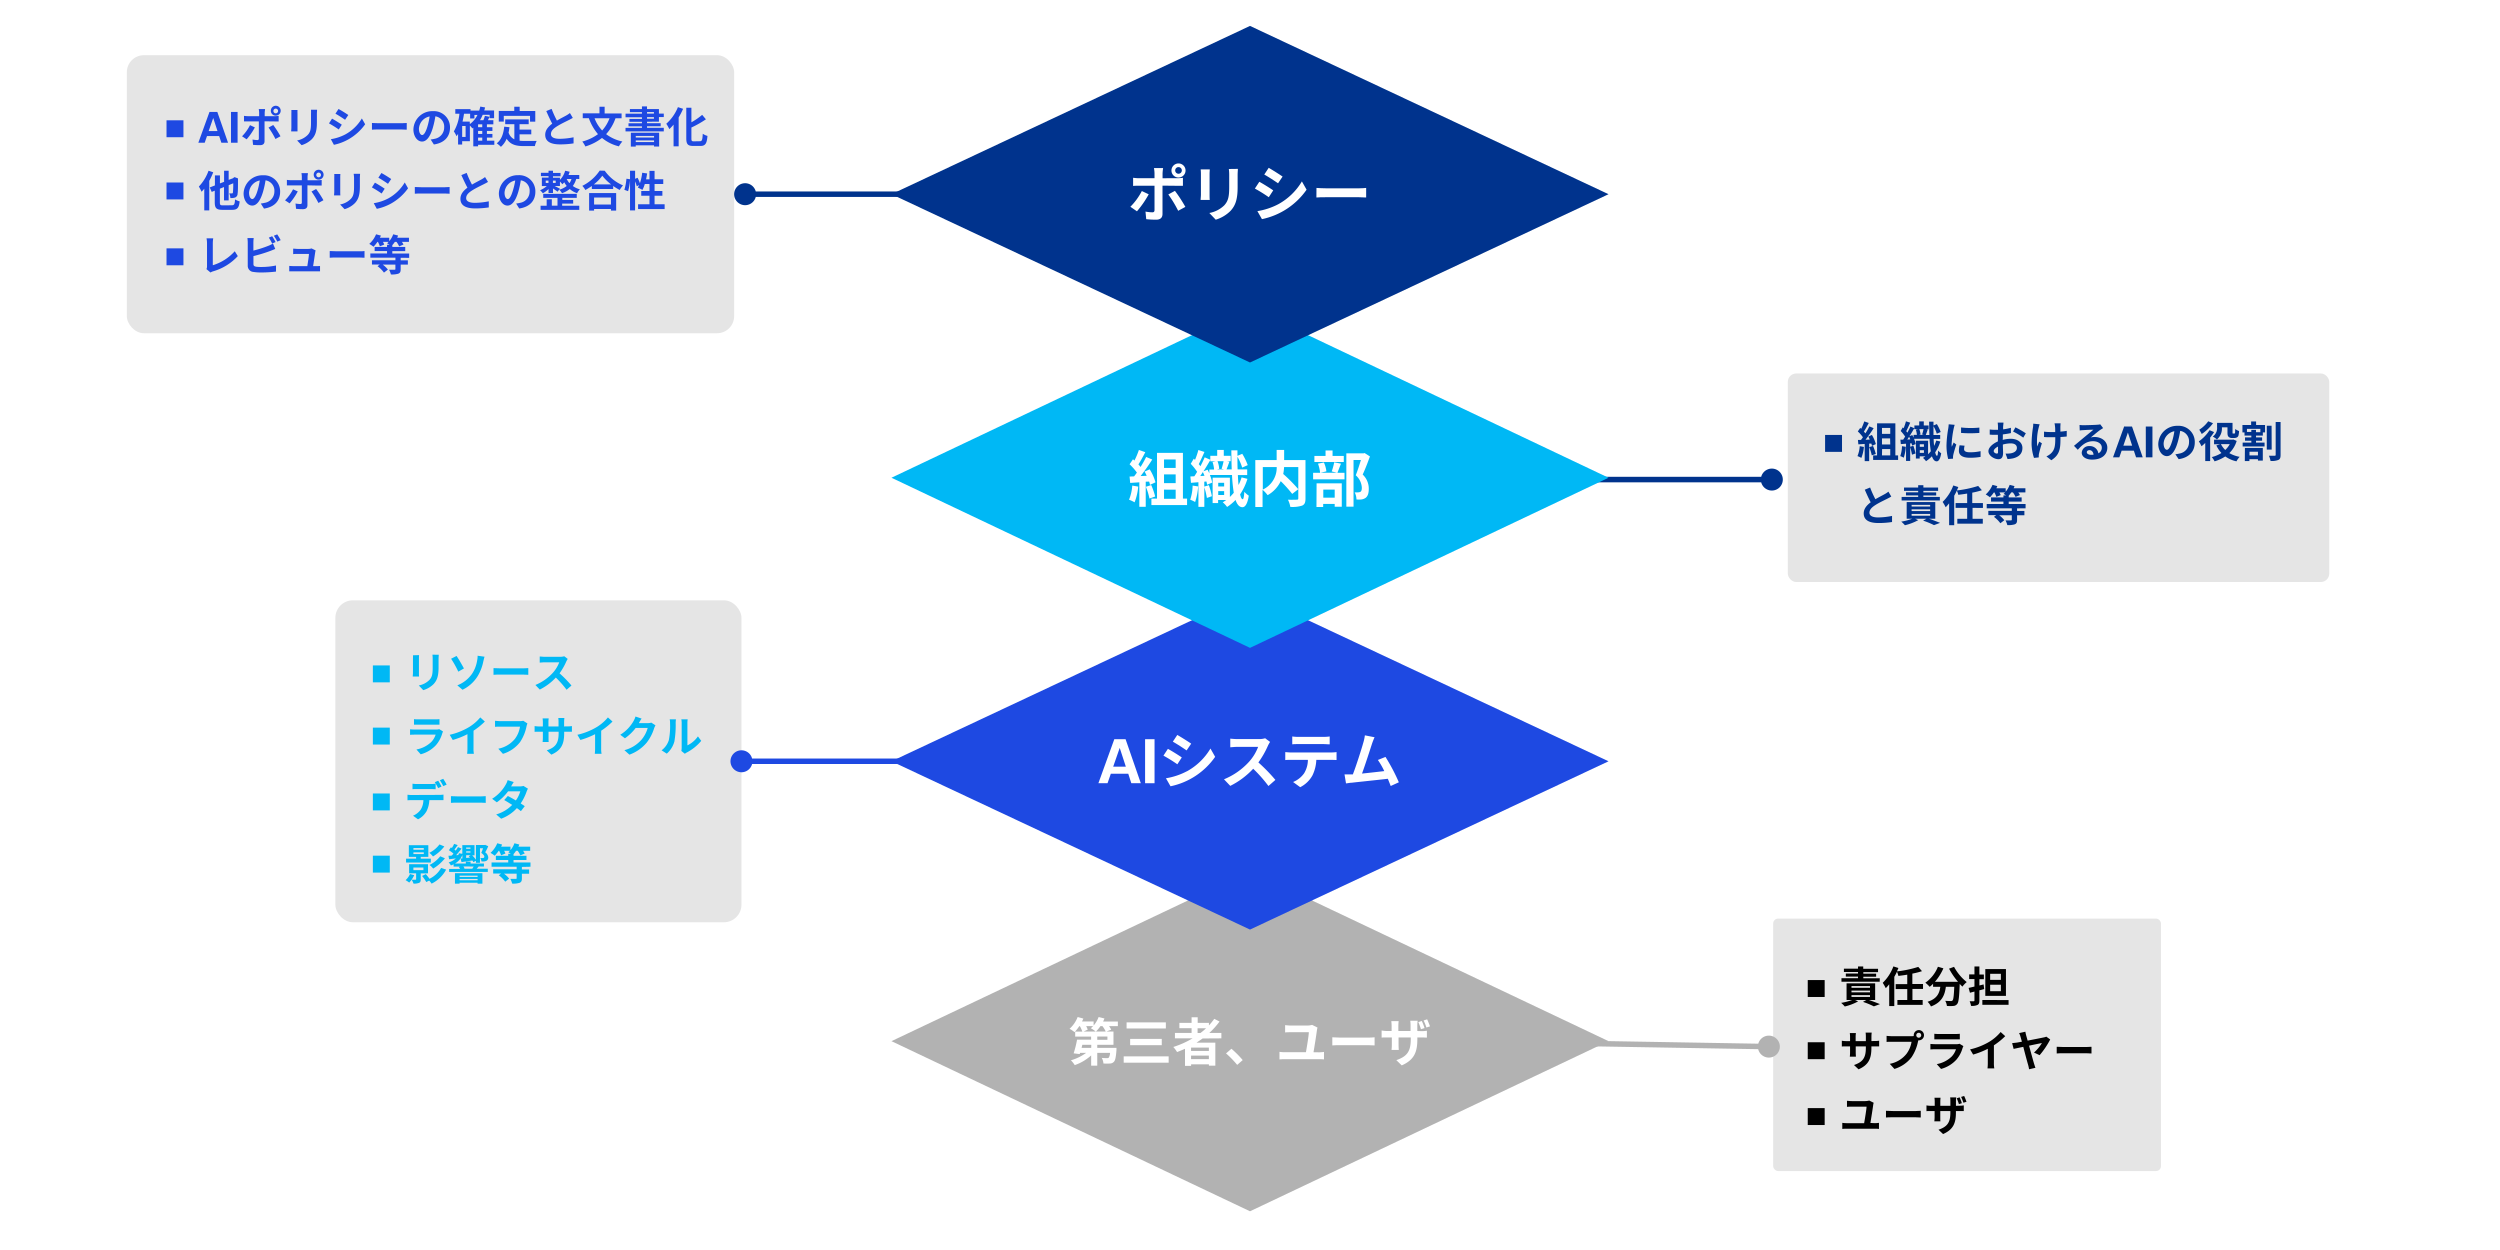<svg xmlns="http://www.w3.org/2000/svg" viewBox="0 0 820 410"><defs><style>.cls-1{fill:#fff;}.cls-2{fill:#e5e5e5;}.cls-3,.cls-9{fill:#00b8f5;}.cls-4,.cls-8{fill:#1e49e2;}.cls-10,.cls-5{fill:#00338d;}.cls-6,.cls-7{fill:#b2b2b2;}.cls-10,.cls-7,.cls-8,.cls-9{fill-rule:evenodd;}</style></defs><g id="レイヤー_2" data-name="レイヤー 2"><g id="レイヤー_2-2" data-name="レイヤー 2"><rect class="cls-1" width="820" height="410"/></g><g id="レイヤー_1-2" data-name="レイヤー 1"><rect class="cls-2" x="110" y="196.9" width="133.2" height="105.6" rx="5.76"/><rect class="cls-3" x="122.3" y="218.26" width="5.55" height="5.55"/><path class="cls-3" d="M137.46,214.88a10.39,10.39,0,0,0-.05,1.07v4.73c0,.35,0,.89.05,1.22h-2.08c0-.27.07-.82.07-1.24V216a10,10,0,0,0,0-1.07Zm6.45-.12c0,.39-.06.84-.06,1.4v2.77c0,3-.58,4.3-1.62,5.44a8,8,0,0,1-3.4,2l-1.47-1.54a6.56,6.56,0,0,0,3.43-1.76c1-1,1.13-2.1,1.13-4.28v-2.66a10.92,10.92,0,0,0-.08-1.4Z"/><path class="cls-3" d="M149.75,215.15c.7,1,1.9,3.12,2.42,4.1l-1.85,1.05a32,32,0,0,0-2.36-4.23Zm5.08,5.85a10.8,10.8,0,0,0,1.65-4.23,7.39,7.39,0,0,0,.18-1.69l2.27.32c-.17.53-.32,1.22-.42,1.62a14.69,14.69,0,0,1-1.94,4.92,12,12,0,0,1-4.86,4.3L150,224.79A10.53,10.53,0,0,0,154.83,221Z"/><path class="cls-3" d="M161.87,219.14c.51,0,1.53.08,2.26.08h7.51c.65,0,1.28-.05,1.64-.08v2.2c-.33,0-1.05-.07-1.64-.07h-7.51c-.8,0-1.74,0-2.26.07Z"/><path class="cls-3" d="M186.22,216.13a6,6,0,0,0-.49.87,20.78,20.78,0,0,1-2.2,3.85,38.82,38.82,0,0,1,3.91,4l-1.6,1.39a32.1,32.1,0,0,0-3.53-4,18.33,18.33,0,0,1-5.26,3.94l-1.44-1.51a16,16,0,0,0,5.74-4,11,11,0,0,0,2.08-3.43h-4.74c-.59,0-1.36.08-1.66.1v-2c.38,0,1.24.1,1.66.1h4.92a4.94,4.94,0,0,0,1.46-.19Z"/><path class="cls-3" d="M145.32,239.94a5.64,5.64,0,0,0-.26.59,10,10,0,0,1-2.07,3.88,10.47,10.47,0,0,1-5,3l-1.4-1.58a9.47,9.47,0,0,0,4.86-2.45,6.14,6.14,0,0,0,1.44-2.42h-6.76c-.34,0-1,0-1.63.07v-1.82c.59.05,1.19.08,1.63.08h6.93a2.85,2.85,0,0,0,1-.14Zm-9.53-4.06a11.08,11.08,0,0,0,1.46.07h5.39a12.33,12.33,0,0,0,1.51-.07v1.81c-.38,0-1,0-1.54,0h-5.36c-.45,0-1.05,0-1.46,0Z"/><path class="cls-3" d="M155.31,245.4a9.57,9.57,0,0,0,.12,1.84h-2.21a14.89,14.89,0,0,0,.1-1.84v-4.59a26.42,26.42,0,0,1-4.82,1.9l-1-1.7a21.53,21.53,0,0,0,6.37-2.54,14.89,14.89,0,0,0,3.66-3.16l1.5,1.36a23.86,23.86,0,0,1-3.71,3Z"/><path class="cls-3" d="M173,237.3a5.33,5.33,0,0,0-.31,1,14.35,14.35,0,0,1-2.1,5.09,11.17,11.17,0,0,1-5.63,3.87l-1.52-1.68a9.32,9.32,0,0,0,5.49-3.28,8.86,8.86,0,0,0,1.63-3.95h-6.52c-.63,0-1.3,0-1.67.06v-2c.42.05,1.22.12,1.68.12h6.47a4.68,4.68,0,0,0,1.11-.12Z"/><path class="cls-3" d="M186.05,238.25a8.29,8.29,0,0,0,1.54-.1V240c-.31,0-.8,0-1.54,0h-1v.46c0,3.47-.84,5.59-4.21,7.07l-1.5-1.41c2.7-.94,3.89-2.16,3.89-5.59V240h-3.31v1.9c0,.62,0,1.19.05,1.47h-2a11.44,11.44,0,0,0,.09-1.47V240h-1.19c-.7,0-1.21,0-1.52.06v-1.91a9.59,9.59,0,0,0,1.52.13h1.19v-1.39a10.73,10.73,0,0,0-.09-1.26h2a9.2,9.2,0,0,0-.08,1.28v1.37h3.31v-1.47a9.66,9.66,0,0,0-.08-1.3h2a11.21,11.21,0,0,0-.09,1.3v1.47Z"/><path class="cls-3" d="M197.18,245.4a9.46,9.46,0,0,0,.13,1.84h-2.22a14.89,14.89,0,0,0,.1-1.84v-4.59a26.61,26.61,0,0,1-4.81,1.9l-1-1.7a21.64,21.64,0,0,0,6.37-2.54,14.83,14.83,0,0,0,3.65-3.16l1.5,1.36a23,23,0,0,1-3.71,3Z"/><path class="cls-3" d="M215,237.91a5.91,5.91,0,0,0-.46,1,14.61,14.61,0,0,1-2.43,4.68,13.24,13.24,0,0,1-5.66,3.94l-1.65-1.48a11.11,11.11,0,0,0,5.64-3.46,10,10,0,0,0,2-3.82h-3.94a15.79,15.79,0,0,1-3.52,3.39L203.44,241a12.38,12.38,0,0,0,4.37-4.51,7.07,7.07,0,0,0,.63-1.47l2,.67a14.53,14.53,0,0,0-.85,1.43l0,.07h2.82a4.49,4.49,0,0,0,1.22-.17Z"/><path class="cls-3" d="M217,246.1a6.66,6.66,0,0,0,2.38-3.34,24.32,24.32,0,0,0,.4-5.55,5.28,5.28,0,0,0-.12-1.27h2.05a10.06,10.06,0,0,0-.09,1.26,31.57,31.57,0,0,1-.42,6,8.12,8.12,0,0,1-2.5,4Zm6.48.21a5.8,5.8,0,0,0,.11-1v-8.17a6.59,6.59,0,0,0-.11-1.2h2.08a8.14,8.14,0,0,0-.09,1.22v7.32a8.87,8.87,0,0,0,3.45-2.95L230,243a15.51,15.51,0,0,1-4.74,3.82,3.14,3.14,0,0,0-.62.42Z"/><path class="cls-3" d="M144.19,260.72a9.83,9.83,0,0,0,1.27-.09v1.82c-.35,0-.88,0-1.27,0h-3.37a9.06,9.06,0,0,1-.9,3.6,6.72,6.72,0,0,1-2.81,2.69l-1.64-1.19a5.78,5.78,0,0,0,2.53-2,6,6,0,0,0,.87-3.1H135c-.41,0-1,0-1.34.06v-1.84a9.94,9.94,0,0,0,1.34.09Zm-7.39-1.91c-.48,0-1.08,0-1.5.05v-1.81a10.48,10.48,0,0,0,1.5.11h4.58a11.07,11.07,0,0,0,1.51-.11v1.81c-.48,0-1-.05-1.51-.05Zm6.91-.32a17.83,17.83,0,0,0-1.1-1.94l1.12-.47a20.91,20.91,0,0,1,1.1,1.92Zm1.68-.64a15.39,15.39,0,0,0-1.12-1.93l1.11-.47a20.88,20.88,0,0,1,1.12,1.91Z"/><path class="cls-3" d="M147.91,261.14c.51,0,1.53.08,2.26.08h7.52c.64,0,1.27-.05,1.63-.08v2.2c-.33,0-1-.07-1.63-.07h-7.52c-.8,0-1.74,0-2.26.07Z"/><path class="cls-3" d="M173.17,258.69a6.1,6.1,0,0,0-.46,1,16.58,16.58,0,0,1-1.93,3.84c.51.32,1,.64,1.34.89l-1.27,1.64c-.34-.29-.79-.63-1.31-1a13.16,13.16,0,0,1-5.16,3.48l-1.63-1.41A11.85,11.85,0,0,0,168,264c-1-.61-1.91-1.19-2.62-1.59l1.19-1.33c.74.38,1.69.91,2.63,1.47a10.18,10.18,0,0,0,1.46-3h-4a16.49,16.49,0,0,1-3.7,3.61L161.41,262a12.92,12.92,0,0,0,4.47-4.65,6.44,6.44,0,0,0,.63-1.47l2,.63c-.34.49-.7,1.13-.87,1.43h2.85a4.78,4.78,0,0,0,1.22-.15Z"/><path class="cls-3" d="M135.86,287.05a8.49,8.49,0,0,1-1.64,2.44,8.25,8.25,0,0,0-1.19-.8,5.74,5.74,0,0,0,1.44-2Zm5.45-4.13h-8.12v-1.27h3.29v-.6H134.1v-3.82h6.39v3.82H138v.6h3.32ZM138,286.48v1.95c0,.64-.13,1-.59,1.16a4.25,4.25,0,0,1-1.79.23,5.47,5.47,0,0,0-.6-1.27c.53,0,1.09,0,1.24,0s.23-.05.23-.19v-1.9h-2.3v-3h6.2v3Zm-2.41-7.77H139v-.55h-3.39Zm0,1.43H139v-.58h-3.39Zm0,5.26h3.29v-.84h-3.29Zm10.74-.17a10.84,10.84,0,0,1-4.77,4.61,5.09,5.09,0,0,0-.8-1l-.94.47a14,14,0,0,0-1.38-2l1.23-.6c.39.45.85,1,1.19,1.53a8.6,8.6,0,0,0,3.83-3.56Zm-.59-7.6a13.34,13.34,0,0,1-3.72,3.29,7,7,0,0,0-1.19-1.19,9.58,9.58,0,0,0,3.32-2.76Zm.2,3.89a14.42,14.42,0,0,1-3.86,3.38,6.7,6.7,0,0,0-1.19-1.19,10.53,10.53,0,0,0,3.51-2.85Z"/><path class="cls-3" d="M157,284.2c-.24.28-.45.53-.65.75H160V286H147.31V285h3.57a4.15,4.15,0,0,0-.38-.64l.42-.11h-2.14v-.77a6.35,6.35,0,0,1-.88.39,5.21,5.21,0,0,0-.74-1,6,6,0,0,0,2.35-1.31l-2.2.28-.22-1.15c.32,0,.7,0,1.1-.07.19-.21.37-.42.55-.64a12.64,12.64,0,0,0-1.5-1.11l.65-.93a2.79,2.79,0,0,1,.33.19,7.53,7.53,0,0,0,.73-1.34l1.18.4c-.37.51-.73,1-1.07,1.49.16.11.3.22.42.32a12.29,12.29,0,0,0,.75-1.15l1.14.48c-.54.73-1.17,1.51-1.77,2.18l.71-.05a2.63,2.63,0,0,0,.22-.59l1.11.17v-2.84h4v3.34h-.79a7.23,7.23,0,0,1,1.25,1.48v-4.85h2.84l.2-.06,1,.45c-.28.7-.63,1.38-1,2a2.27,2.27,0,0,1,1,1.61,1.2,1.2,0,0,1-.53,1.14,2.22,2.22,0,0,1-.7.23,5.43,5.43,0,0,1-1,0,2.4,2.4,0,0,0-.37-1.1c.31,0,.59,0,.79,0a1.27,1.27,0,0,0,.32-.07.44.44,0,0,0,.21-.41c0-.28-.28-.67-1-1.22.22-.52.42-1,.57-1.51h-1V283h-1.32v-.67l-.85.46a4.53,4.53,0,0,0-.31-.54c-1.28.18-2.55.36-3.57.52l-.31-1.15.59-.06v-1.13a5.49,5.49,0,0,1-2.42,2.8h3.55v-.62h1.56v.62h4.38v1Zm-7.77,2.21h9v3.43h-1.59v-.31h-5.9v.32h-1.52Zm1.52.81v.41h5.9v-.41Zm5.9,1.5v-.42h-5.9v.42ZM152,284.2a2.41,2.41,0,0,1,.37.68l-.28.07H155l-.1,0a5.28,5.28,0,0,0,.45-.73Zm.9-6.21v.41h1.41V278Zm0,1.67h1.41v-.43h-1.41Zm1.26,1.62c-.14-.15-.28-.3-.42-.43l.65-.35h-1.49v.91Z"/><path class="cls-3" d="M171.18,284.35v.84h2.37v1.4h-2.37v1.51c0,.83-.17,1.22-.77,1.47a6.86,6.86,0,0,1-2.42.25,7.31,7.31,0,0,0-.6-1.55c.71,0,1.55,0,1.78,0s.29-.06.29-.22v-1.49H165.3a8.62,8.62,0,0,1,1.7,1.63l-1.29,1a9.18,9.18,0,0,0-2.12-2.1l.75-.56h-2.58v-1.4h7.7v-.84h-8.23v-1.41h5.47v-.8h-4.06v-1.37h4.06v-.67h.84c-.29-.19-.6-.38-.81-.5a3.71,3.71,0,0,0,.5-.47h-1.87a6.74,6.74,0,0,1,.42.88l-1.43.59a8.31,8.31,0,0,0-.64-1.47h-.14a13.23,13.23,0,0,1-1.31,1.6,10.1,10.1,0,0,0-1.38-.93,8.48,8.48,0,0,0,2.22-3.15l1.6.42a7.48,7.48,0,0,1-.34.7h3.07v1.13a7,7,0,0,0,1.3-2.25l1.6.41a5.17,5.17,0,0,1-.3.71h3.87v1.36h-2.33a6.8,6.8,0,0,1,.54.88l-1.43.6a8.38,8.38,0,0,0-.87-1.48h-.55a7.83,7.83,0,0,1-.82,1.08v.56h4.24v1.37h-4.24v.8H174v1.41Z"/><rect class="cls-3" x="122.3" y="238.66" width="5.55" height="5.55"/><rect class="cls-3" x="122.3" y="260.26" width="5.55" height="5.55"/><rect class="cls-3" x="122.3" y="280.66" width="5.55" height="5.55"/><rect class="cls-2" x="41.6" y="18.1" width="199.2" height="91.2" rx="5.61"/><rect class="cls-4" x="54.62" y="39.46" width="5.55" height="5.55"/><path class="cls-4" d="M71.28,36.71,74.8,46.82H72.61l-.72-2.18h-4l-.75,2.18H65.05l3.66-10.11ZM71.34,43l-1.4-4.31L68.44,43Z"/><path class="cls-4" d="M75.76,36.71h2.17V46.82H75.76Z"/><path class="cls-4" d="M83.6,41.79a21.8,21.8,0,0,1-2.7,3.91l-1.51-1A14.24,14.24,0,0,0,82,41.05Zm3.17-2v6.51c0,.81-.46,1.31-1.46,1.31A21.2,21.2,0,0,1,83,47.51l-.17-1.74a10,10,0,0,0,1.56.17c.36,0,.5-.14.51-.5,0-.52,0-5,0-5.62H81.39c-.42,0-1,0-1.36,0V38a10.25,10.25,0,0,0,1.36.11H85V37a6.91,6.91,0,0,0-.13-1.22h2.07c0,.2-.12.87-.12,1.22v1.12H90A12.12,12.12,0,0,0,91.4,38v1.83c-.43,0-1,0-1.36,0ZM89.62,41A32.28,32.28,0,0,1,92,44.69l-1.65.9a27.53,27.53,0,0,0-2.27-3.75Zm-.79-4.69a1.62,1.62,0,1,1,1.62,1.62A1.6,1.6,0,0,1,88.83,36.32Zm.85,0a.77.77,0,1,0,1.53,0,.77.77,0,0,0-1.53,0Z"/><path class="cls-4" d="M97.58,36.08a10.39,10.39,0,0,0,0,1.07v4.73c0,.35,0,.89,0,1.22H95.5c0-.27.07-.82.07-1.24V37.15a10,10,0,0,0,0-1.07ZM104,36c0,.39-.06.84-.06,1.4v2.77c0,3-.58,4.3-1.62,5.44a8,8,0,0,1-3.4,2l-1.47-1.54a6.56,6.56,0,0,0,3.43-1.76c1-1,1.13-2.1,1.13-4.28V37.36A10.92,10.92,0,0,0,102,36Z"/><path class="cls-4" d="M112.11,40.9l-1,1.57a35,35,0,0,0-3.2-2l1-1.56C109.85,39.43,111.39,40.39,112.11,40.9Zm1.13,3.2a14.23,14.23,0,0,0,5.45-5.25l1.08,1.91a16.92,16.92,0,0,1-5.58,5,16.62,16.62,0,0,1-4.67,1.74l-1-1.85A15.19,15.19,0,0,0,113.24,44.1Zm1-6.37-1.05,1.56c-.78-.55-2.24-1.5-3.16-2l1-1.54C112,36.25,113.54,37.23,114.26,37.73Z"/><path class="cls-4" d="M122,40.34c.51,0,1.53.08,2.26.08h7.51c.65,0,1.28-.05,1.64-.08v2.2c-.33,0-1.05-.07-1.64-.07h-7.51c-.8,0-1.74,0-2.26.07Z"/><path class="cls-4" d="M141.26,45.76a11.24,11.24,0,0,0,1.28-.23,3.75,3.75,0,0,0,3.15-3.71,3.43,3.43,0,0,0-2.89-3.67,31.09,31.09,0,0,1-.83,3.77c-.83,2.8-2,4.51-3.54,4.51s-2.83-1.7-2.83-4A6.18,6.18,0,0,1,142,36.46a5.29,5.29,0,0,1,5.6,5.42c0,2.91-1.79,5-5.29,5.51Zm-1.08-4.2a22.92,22.92,0,0,0,.74-3.36,4.33,4.33,0,0,0-3.51,4c0,1.4.56,2.09,1.07,2.09S139.62,43.43,140.18,41.56Z"/><path class="cls-4" d="M162.14,47.49h-5.33V48h-1.57v-6.1l-.29.22c-.17-.21-.52-.63-.83-.95v5.15h-2.53v1.09h-1.34V43.91c-.16.26-.33.53-.51.77a8.28,8.28,0,0,0-.88-1.58,13.87,13.87,0,0,0,1.83-5.8h-1.35V35.79h5v.48h2.84a13.23,13.23,0,0,0,.36-1.31l1.57.28c-.08.35-.18.69-.28,1h3.23v2.54H160.6V37.66h-2.28a12.56,12.56,0,0,1-.88,1.76h1.12a10,10,0,0,0,.49-1.42l1.51.32c-.17.38-.35.74-.53,1.1h1.79v1.37h-2.11v.94h1.8v1.21h-1.8v1h1.8v1.2h-1.8v1h2.43Zm-9.42-6.17h-1.13v3.6h1.13Zm1.4-.62a8.28,8.28,0,0,0,2.49-3h-1v1.15h-1.41V37.3h-2c-.13.88-.3,1.75-.49,2.59h2.36Zm4.06.09h-1.37v.94h1.37Zm0,2.15h-1.37v1h1.37Zm-1.37,3.2h1.37v-1h-1.37Z"/><path class="cls-4" d="M170.43,46.15a13.71,13.71,0,0,0,1.6.08c.75,0,3.06,0,4,0a6.39,6.39,0,0,0-.59,1.69h-3.5c-2.59,0-4.5-.42-5.76-2.42a7.16,7.16,0,0,1-1.88,2.66A10.44,10.44,0,0,0,162.93,47c1.51-1.12,2.2-3.05,2.45-5.45l1.73.17c-.08.63-.18,1.22-.3,1.78a3.77,3.77,0,0,0,1.9,2.2V40.74h-3V39.16h7.7v1.58h-3V42.5h3.85v1.56h-3.85Zm-5.19-6.27H163.6v-3.5h5.08V35h1.77v1.4h5.12v3.5h-1.72V38h-8.61Z"/><path class="cls-4" d="M187.88,38.67c-.42.25-.87.49-1.38.74-.86.44-2.6,1.25-3.86,2.06S180.71,43,180.71,44s1,1.53,2.88,1.53a24,24,0,0,0,4.54-.5l0,2a28,28,0,0,1-4.45.33c-2.76,0-4.85-.77-4.85-3.15,0-1.54,1-2.67,2.3-3.65-.64-1.19-1.32-2.66-1.95-4.13l1.75-.72a33,33,0,0,0,1.74,3.84c1.13-.66,2.34-1.27,3-1.64a8.73,8.73,0,0,0,1.27-.84Z"/><path class="cls-4" d="M201.88,38.8A15.28,15.28,0,0,1,198.81,44a13.35,13.35,0,0,0,5.33,2.41A9.09,9.09,0,0,0,203,48a13.62,13.62,0,0,1-5.54-2.76,16.57,16.57,0,0,1-5.46,2.8,9.31,9.31,0,0,0-1-1.62A14.85,14.85,0,0,0,196.14,44a16.65,16.65,0,0,1-3-5.23h-2V37.17h5.49V35h1.69v2.21h5.56V38.8Zm-6.86,0a12,12,0,0,0,2.49,4,12.36,12.36,0,0,0,2.41-4Z"/><path class="cls-4" d="M212.22,39.93v.49h4.48v1h-4.48v.51h5.5V43.1H205.17V41.94h5.39v-.51h-4.41v-1h4.41v-.49h-4.11V39h4.11v-.54h-5.38V37.29h5.38v-.52h-3.95v-1h3.95v-.88h1.66v.88h3.91v1.49h1.59v1.14h-1.59v1.5Zm-5.3,3.6h9.28v4.54h-1.68v-.41h-6v.42h-1.61Zm1.61,1.06v.51h6v-.51Zm6,2v-.55h-6v.55Zm-2.3-9.32h2.26v-.52h-2.26Zm0,1.68h2.26v-.54h-2.26Z"/><path class="cls-4" d="M224.05,35.69a21.62,21.62,0,0,1-1.45,2.83V48h-1.67V40.87a14.21,14.21,0,0,1-1.39,1.48,12.27,12.27,0,0,0-1-1.76,14.42,14.42,0,0,0,3.82-5.45Zm5.56,10.63c.67,0,.78-.48.9-2.45a4.89,4.89,0,0,0,1.54.71c-.2,2.41-.63,3.29-2.29,3.29h-2.39c-1.76,0-2.27-.56-2.27-2.53v-10h1.68v4.78a22.85,22.85,0,0,0,3.53-2.45l1.23,1.46a33.07,33.07,0,0,1-4.76,2.7v3.53c0,.83.1,1,.77,1Z"/><path class="cls-4" d="M69.94,56.51a24.49,24.49,0,0,1-1.3,2.81V69H67V61.89a12.21,12.21,0,0,1-.89,1,11.51,11.51,0,0,0-.89-1.69A14.63,14.63,0,0,0,68.4,56ZM76,67.33c.83,0,1-.34,1.09-1.92a6.22,6.22,0,0,0,1.52.65c-.23,2.07-.72,2.77-2.48,2.77H73c-2,0-2.56-.55-2.56-2.47V62.54l-1,.41-.64-1.47,1.69-.66v-3.3h1.65v2.64l1.36-.52V56H75v3l1.41-.53.21-.17.31-.21,1.13.43,0,.26c0,2.43,0,4.11-.13,4.73a1.33,1.33,0,0,1-.78,1.26,4,4,0,0,1-1.59.19,4.14,4.14,0,0,0-.36-1.52l.85,0c.2,0,.3-.05.35-.32a24.85,24.85,0,0,0,.1-3L75,60.74v5H73.48V61.35l-1.36.54v4.47c0,.84.14,1,1,1Z"/><path class="cls-4" d="M85.54,66.76a11.24,11.24,0,0,0,1.28-.23A3.76,3.76,0,0,0,90,62.82a3.44,3.44,0,0,0-2.9-3.67,31.09,31.09,0,0,1-.83,3.77c-.83,2.8-2,4.51-3.54,4.51s-2.83-1.7-2.83-4a6.18,6.18,0,0,1,6.38-5.94,5.29,5.29,0,0,1,5.6,5.42c0,2.91-1.79,5-5.29,5.51Zm-1.08-4.2a22.92,22.92,0,0,0,.74-3.36,4.33,4.33,0,0,0-3.51,4c0,1.4.56,2.09,1.07,2.09S83.9,64.43,84.46,62.56Z"/><path class="cls-4" d="M97.67,62.79A21.8,21.8,0,0,1,95,66.7l-1.51-1a14.24,14.24,0,0,0,2.63-3.61Zm3.17-2v6.51c0,.81-.46,1.31-1.46,1.31a21.2,21.2,0,0,1-2.28-.12l-.17-1.74a10,10,0,0,0,1.56.17c.36,0,.5-.14.51-.5,0-.52,0-5,0-5.62H95.46c-.42,0-1,0-1.36,0V59a10.25,10.25,0,0,0,1.36.11H99V58a6.91,6.91,0,0,0-.13-1.22H101c0,.2-.12.87-.12,1.22v1.12h3.26a12.12,12.12,0,0,0,1.37-.09v1.83c-.43,0-1,0-1.36,0Zm2.85,1.2a32.28,32.28,0,0,1,2.4,3.68l-1.65.9a27.53,27.53,0,0,0-2.27-3.75Zm-.79-4.69a1.62,1.62,0,1,1,1.62,1.62A1.6,1.6,0,0,1,102.9,57.32Zm.85,0a.77.77,0,1,0,1.53,0,.77.77,0,0,0-1.53,0Z"/><path class="cls-4" d="M111.65,57.08a10.39,10.39,0,0,0-.05,1.07v4.73c0,.35,0,.89.05,1.22h-2.08c0-.27.07-.82.07-1.24V58.15a10,10,0,0,0,0-1.07ZM118.1,57c0,.39-.06.84-.06,1.4v2.77c0,3-.58,4.3-1.62,5.44a8,8,0,0,1-3.4,2l-1.47-1.54A6.56,6.56,0,0,0,115,65.3c1-1,1.13-2.1,1.13-4.28V58.36A10.92,10.92,0,0,0,116,57Z"/><path class="cls-4" d="M126.18,61.9l-1,1.57a35,35,0,0,0-3.2-2l1-1.56C123.92,60.43,125.46,61.39,126.18,61.9Zm1.13,3.2a14.23,14.23,0,0,0,5.45-5.25l1.08,1.91a17,17,0,0,1-5.57,5,16.79,16.79,0,0,1-4.68,1.74l-1-1.85A15.19,15.19,0,0,0,127.31,65.1Zm1-6.37-1.05,1.56c-.78-.55-2.24-1.5-3.16-2l1-1.54C126.07,57.25,127.61,58.23,128.33,58.73Z"/><path class="cls-4" d="M136.06,61.34c.51,0,1.53.08,2.26.08h7.51c.65,0,1.28-.05,1.64-.08v2.2c-.33,0-1.05-.07-1.64-.07h-7.51c-.8,0-1.74,0-2.26.07Z"/><path class="cls-4" d="M160.07,59.67c-.42.25-.86.49-1.37.74-.87.44-2.6,1.25-3.86,2.06S152.9,64,152.9,65s1,1.53,2.89,1.53a23.88,23.88,0,0,0,4.53-.5l0,2a28,28,0,0,1-4.46.33c-2.75,0-4.84-.77-4.84-3.15,0-1.54,1-2.67,2.3-3.65-.65-1.19-1.32-2.66-2-4.13l1.75-.72a31.38,31.38,0,0,0,1.74,3.84c1.13-.66,2.33-1.27,3-1.64a8.35,8.35,0,0,0,1.28-.84Z"/><path class="cls-4" d="M169.29,66.76a11.24,11.24,0,0,0,1.28-.23,3.75,3.75,0,0,0,3.15-3.71,3.43,3.43,0,0,0-2.9-3.67,29.2,29.2,0,0,1-.82,3.77c-.83,2.8-2,4.51-3.54,4.51s-2.83-1.7-2.83-4A6.18,6.18,0,0,1,170,57.46a5.29,5.29,0,0,1,5.6,5.42c0,2.91-1.79,5-5.29,5.51Zm-1.08-4.2A22.92,22.92,0,0,0,169,59.2a4.33,4.33,0,0,0-3.51,4c0,1.4.56,2.09,1.07,2.09S167.65,64.43,168.21,62.56Z"/><path class="cls-4" d="M189,58.69A7,7,0,0,1,187.88,61a6.61,6.61,0,0,0,2.33,1.09,5.61,5.61,0,0,0-.92,1.29A7.26,7.26,0,0,1,186.88,62a8.37,8.37,0,0,1-2.55,1.37,5.55,5.55,0,0,0-.92-1.18l-.53.69c-.34-.27-.95-.7-1.5-1.06V63.3h-1.46V62a8.4,8.4,0,0,1-1.86,1.4,6.52,6.52,0,0,0-.92-1,8,8,0,0,0,2.2-1.36h-1.61V58.26h2.19v-.48h-2.5v-1.1h2.5V56h1.46v.72h2.48v1.1h-2.48v.48h2.28V59A6.87,6.87,0,0,0,185.37,56l1.48.33c-.11.37-.23.72-.37,1.07H190v1.31Zm-4.61,8.78H190v1.36H177.31V67.47h2v-2.1H181v2.1h1.86V64.91h-4.68V63.59h11v1.32h-4.74v.66H188v1.21h-3.61ZM179,60h.9v-.76H179Zm2.36-.76V60h.91v-.76Zm2.06,3A7.18,7.18,0,0,0,185.89,61a8.06,8.06,0,0,1-.81-1.22,8,8,0,0,1-.63.66,7.24,7.24,0,0,0-.79-.9V61h-1.75c.61.31,1.49.76,1.77.93Zm2.46-3.52a6.28,6.28,0,0,0,.9,1.36,4.78,4.78,0,0,0,.66-1.36Z"/><path class="cls-4" d="M198.35,56a14,14,0,0,0,6,4.81,8.93,8.93,0,0,0-1.08,1.5A17.06,17.06,0,0,1,201.12,61v1h-7V61A21.38,21.38,0,0,1,192,62.32a7.08,7.08,0,0,0-1-1.36,14.77,14.77,0,0,0,5.7-5Zm-5.12,7.33h8.87v5.74h-1.71v-.52h-5.53v.52h-1.63Zm7.21-2.85a15.26,15.26,0,0,1-2.88-2.85,14,14,0,0,1-2.78,2.85Zm-5.58,4.32v2.28h5.53V64.78Z"/><path class="cls-4" d="M218,67v1.58h-8.71V67h3.74v-2.8h-2.7V62.65h2.7V60.36h-1.54a9.68,9.68,0,0,1-.78,1.93,14.84,14.84,0,0,0-1.49-.76,8.7,8.7,0,0,0,.42-.81l-.79.37a10.12,10.12,0,0,0-.54-1.61V69h-1.66V59a18.53,18.53,0,0,1-.63,3.71l-1.23-.45a17.06,17.06,0,0,0,.68-3.64l1.18.17V56h1.66v2.65l.82-.34a16.94,16.94,0,0,1,.77,1.77,17,17,0,0,0,.74-3.42l1.62.23c-.1.65-.21,1.31-.35,1.94h1.12V56.05h1.67v2.74h2.85v1.57h-2.85v2.29h2.56v1.56h-2.56V67Z"/><path class="cls-4" d="M67.71,88.26a1.82,1.82,0,0,0,.19-.91V79.76a8.1,8.1,0,0,0-.16-1.58h2.2a10.42,10.42,0,0,0-.14,1.58V87A15.9,15.9,0,0,0,77,82.41L78,84a17.61,17.61,0,0,1-8.12,5,4,4,0,0,0-.84.38Z"/><path class="cls-4" d="M83.13,86.61c0,.6.28.75.91.88a12.38,12.38,0,0,0,1.62.08,23.47,23.47,0,0,0,4.87-.49v2a40.85,40.85,0,0,1-5,.29,15,15,0,0,1-2.35-.17,2,2,0,0,1-1.92-2.08V79.54a11.86,11.86,0,0,0-.11-1.46h2.07a10.82,10.82,0,0,0-.11,1.46v2.65A35.86,35.86,0,0,0,88,80.63a8.35,8.35,0,0,0,1.53-.76l.75,1.78c-.54.23-1.17.49-1.63.66A49.15,49.15,0,0,1,83.13,84Zm6.13-6.74a16.1,16.1,0,0,0-1.09-1.93l1.1-.46a21.19,21.19,0,0,1,1.12,1.92Zm1.67-3a19.69,19.69,0,0,1,1.13,1.9l-1.1.48a15.53,15.53,0,0,0-1.14-1.93Z"/><path class="cls-4" d="M103.6,87.29c.36,0,1,0,1.37-.05V89c-.28,0-1,0-1.33,0H96.26c-.5,0-.85,0-1.39,0V87.23c.38,0,.9.06,1.39.06h4.54c.19-1.19.5-3.17.54-4H97.56c-.45,0-1,0-1.4.07V81.56c.37,0,1,.08,1.39.08h3.58a3.22,3.22,0,0,0,1.05-.16l1.35.66a4.12,4.12,0,0,0-.14.59c-.12.83-.48,3.23-.69,4.56Z"/><path class="cls-4" d="M108.15,82.34c.5,0,1.52.08,2.25.08h7.52c.64,0,1.27,0,1.64-.08v2.2c-.34,0-1-.07-1.64-.07H110.4c-.8,0-1.73,0-2.25.07Z"/><path class="cls-4" d="M131.42,84.55v.84h2.36v1.4h-2.36V88.3c0,.83-.17,1.22-.78,1.47a6.83,6.83,0,0,1-2.42.25,7.31,7.31,0,0,0-.6-1.55c.71,0,1.55,0,1.78,0s.29-.06.29-.22V86.79h-4.16a8.35,8.35,0,0,1,1.7,1.63l-1.29,1a9.32,9.32,0,0,0-2.11-2.1l.74-.56H122v-1.4h7.7v-.84h-8.23V83.14h5.48v-.8h-4.07V81h4.07V80.3h.83c-.29-.19-.6-.38-.81-.5a4.51,4.51,0,0,0,.51-.47h-1.88a5.65,5.65,0,0,1,.42.88l-1.43.59a7.63,7.63,0,0,0-.64-1.47h-.14a13.2,13.2,0,0,1-1.3,1.6,10.86,10.86,0,0,0-1.39-.93,8.5,8.5,0,0,0,2.23-3.15l1.59.42c-.1.24-.21.46-.33.7h3.06V79.1a6.86,6.86,0,0,0,1.3-2.25l1.6.41a6.65,6.65,0,0,1-.29.71h3.86v1.36h-2.32a6.6,6.6,0,0,1,.53.88l-1.43.6a7.3,7.3,0,0,0-.87-1.48h-.54a8.75,8.75,0,0,1-.83,1.08V81h4.24v1.37h-4.24v.8h5.53v1.41Z"/><rect class="cls-4" x="54.62" y="59.86" width="5.55" height="5.55"/><rect class="cls-4" x="54.62" y="81.46" width="5.55" height="5.55"/><path class="cls-5" d="M244.4,67.3a3.6,3.6,0,1,1,3.6-3.6A3.6,3.6,0,0,1,244.4,67.3Zm0-4.5h65.35v1.8H244.4Z"/><path class="cls-4" d="M243.2,253.3a3.6,3.6,0,1,1,3.6-3.6A3.6,3.6,0,0,1,243.2,253.3Zm0-4.5h66.32v1.8H243.2Z"/><rect class="cls-2" x="581.6" y="301.3" width="127.2" height="82.8" rx="1.62"/><rect x="592.94" y="321.46" width="5.55" height="5.55"/><path d="M613,328c1.32.44,2.74,1,3.63,1.35l-2,.74a24.86,24.86,0,0,0-3.58-1.47l1.12-.62h-3.71l1,.46a17.69,17.69,0,0,1-4.37,1.67,10.39,10.39,0,0,0-1.2-1.19,19,19,0,0,0,3.61-.94h-1.83v-5.47h9.38V328Zm3.54-6H604v-1.15h5.43v-.52h-4v-1h4v-.51h-4.63v-1.09h4.63V317h1.71v.76H616v1.09h-4.83v.51h4.2v1h-4.2v.52h5.4Zm-9.25,2h6.07v-.56h-6.07Zm0,1.49h6.07v-.57h-6.07Zm0,1.51h6.07v-.59h-6.07Z"/><path d="M627.28,324.38V328h3.36v1.59h-8.29V328h3.23v-3.59h-3.79v-1.61h3.79v-3.11c-1,.17-2,.3-2.91.41a6.43,6.43,0,0,0-.47-1.38,17.63,17.63,0,0,1-.87,1.67V330h-1.67v-7.16a13.19,13.19,0,0,1-1.13,1.28,14.13,14.13,0,0,0-1-1.75,14.44,14.44,0,0,0,3.5-5.39l1.65.52c-.15.38-.31.75-.49,1.12a36.56,36.56,0,0,0,7-1.48l1.22,1.4a23.49,23.49,0,0,1-3.16.8v3.41h3.5v1.61Z"/><path d="M640.93,317.12a16.17,16.17,0,0,0,4.16,5,7.77,7.77,0,0,0-1.42,1.5c-.29-.27-.59-.58-.89-.9v.1c-.16,4.23-.33,5.88-.82,6.47a1.67,1.67,0,0,1-1.27.66,13.77,13.77,0,0,1-2.11,0,4.11,4.11,0,0,0-.55-1.68c.77.06,1.5.07,1.85.07a.65.65,0,0,0,.56-.2c.28-.29.43-1.54.56-4.46h-2.76c-.35,2.69-1.26,5.08-4.89,6.44a5.65,5.65,0,0,0-1.1-1.54c3.16-1,3.89-2.86,4.17-4.9h-2.37v-1a10.42,10.42,0,0,1-1.12,1,9.57,9.57,0,0,0-1.42-1.35,11.63,11.63,0,0,0,4.13-5.24l1.79.52a17,17,0,0,1-2.77,4.41h7.56a23.68,23.68,0,0,1-2.93-4.3Z"/><path d="M650.81,324.4l-1.57.43v3.33c0,.82-.15,1.22-.61,1.46a4.46,4.46,0,0,1-2.13.31,5.66,5.66,0,0,0-.46-1.52c.54,0,1.13,0,1.31,0s.27-.07.27-.27v-2.91l-1.48.39-.44-1.59c.55-.11,1.22-.27,1.92-.44v-2.45h-1.74v-1.54h1.74V317h1.62v2.64h1.47v1.54h-1.47v2.06l1.38-.35Zm8,3.62v1.56h-8.6V328Zm-.86-1.37h-6.77v-8.79h6.77Zm-1.66-7.25h-3.52v2h3.52Zm0,3.6h-3.52v2.11h3.52Z"/><path d="M614.82,341.45a8.29,8.29,0,0,0,1.54-.1v1.86c-.31,0-.8,0-1.54,0h-1v.46c0,3.47-.84,5.59-4.21,7.07l-1.5-1.41c2.7-.94,3.89-2.16,3.89-5.59v-.53h-3.32v1.9c0,.62.05,1.2.06,1.47h-2a11.75,11.75,0,0,0,.08-1.47v-1.9h-1.19c-.7,0-1.2,0-1.51.06v-1.91a9.3,9.3,0,0,0,1.51.13h1.19v-1.39a11.19,11.19,0,0,0-.08-1.26h2a8.87,8.87,0,0,0-.09,1.28v1.37H612V340a9.66,9.66,0,0,0-.08-1.3h2a11.21,11.21,0,0,0-.09,1.3v1.47Z"/><path d="M626.91,339.88a5.1,5.1,0,0,0,.8-.06,1.86,1.86,0,0,1,0-.26,1.68,1.68,0,1,1,1.68,1.67.58.58,0,0,1-.18,0l-.11.42a14.1,14.1,0,0,1-2.1,5.1,11.07,11.07,0,0,1-5.63,3.86l-1.52-1.67a9.18,9.18,0,0,0,5.48-3.28,9,9,0,0,0,1.66-3.95h-6.53c-.64,0-1.3,0-1.66.05v-2c.4.05,1.2.11,1.66.11Zm3.25-.32a.8.8,0,0,0-.8-.81.81.81,0,1,0,.8.81Z"/><path d="M644,343.14a5.86,5.86,0,0,0-.27.59,10,10,0,0,1-2.07,3.88,10.47,10.47,0,0,1-5,3l-1.4-1.58a9.47,9.47,0,0,0,4.86-2.45,6.14,6.14,0,0,0,1.44-2.42h-6.76c-.34,0-1,0-1.63.07v-1.82c.59.05,1.19.08,1.63.08h6.93a2.81,2.81,0,0,0,1-.14Zm-9.54-4.06a11.08,11.08,0,0,0,1.46.07h5.39a12.33,12.33,0,0,0,1.51-.07v1.81c-.38,0-1,0-1.54,0h-5.36c-.45,0-1,0-1.46,0Z"/><path d="M654,348.6a9.46,9.46,0,0,0,.13,1.84H651.9a14.89,14.89,0,0,0,.1-1.84V344a26.61,26.61,0,0,1-4.81,1.9l-1-1.7a21.64,21.64,0,0,0,6.37-2.54,14.83,14.83,0,0,0,3.65-3.16l1.5,1.36a23,23,0,0,1-3.71,3Z"/><path d="M667.15,345.24a13.83,13.83,0,0,0,2.6-3.12c-.42.07-2.28.45-4.22.86.64,2.36,1.37,5,1.65,5.94.1.3.31,1,.45,1.32l-2.09.48c-.07-.38-.17-.94-.31-1.42-.25-.84-1-3.6-1.59-5.93-1.43.29-2.66.56-3.17.67l-.49-1.89,1.58-.18,1.63-.3c-.2-.67-.35-1.23-.45-1.58a5.53,5.53,0,0,0-.48-1.23l2.06-.46a11.35,11.35,0,0,0,.27,1.24c.12.45.29,1,.47,1.68,2.16-.42,4.62-.89,5.3-1.05a3,3,0,0,0,.82-.25l1.29.92A27.37,27.37,0,0,1,669,346.1Z"/><path d="M674.6,343.34c.5,0,1.52.08,2.25.08h7.52c.64,0,1.27-.05,1.64-.08v2.2c-.34,0-1-.07-1.64-.07h-7.52c-.8,0-1.73,0-2.25.07Z"/><path d="M615,368.4a11.12,11.12,0,0,0,1.3-.11v2a10.05,10.05,0,0,0-1.3-.07h-9.34a11.34,11.34,0,0,0-1.39.07v-2a9.51,9.51,0,0,0,1.39.11h5.78c.27-1.53.76-4.5.79-5.41h-4.83c-.56,0-1.08,0-1.59.06v-2c.45.05,1.1.11,1.57.11h4.43a5.44,5.44,0,0,0,1.3-.18l1.45.72c-.05.2-.12.52-.14.63-.16,1.28-.67,4.47-.93,6Z"/><path d="M618.6,364.34c.5,0,1.52.08,2.25.08h7.52c.64,0,1.27-.05,1.64-.08v2.2c-.34,0-1-.07-1.64-.07h-7.52c-.8,0-1.73,0-2.25.07Z"/><path d="M642.58,362.67a8.1,8.1,0,0,0,1.54-.11v1.86c-.31,0-.8,0-1.53,0h-1.05v.46c0,3.47-.82,5.59-4.21,7.09l-1.5-1.42c2.7-.95,3.89-2.15,3.89-5.6v-.53h-3.31v1.9c0,.63,0,1.2.05,1.47h-2a11.3,11.3,0,0,0,.09-1.47v-1.9H633.4c-.7,0-1.21,0-1.52.06v-1.91a9.26,9.26,0,0,0,1.52.14h1.19v-1.4a10.73,10.73,0,0,0-.09-1.26h2a11.1,11.1,0,0,0-.08,1.28v1.38h3.31v-1.48a9.37,9.37,0,0,0-.08-1.29h2a8.85,8.85,0,0,0-.1,1.29v1.48Zm-.06-.52a16.9,16.9,0,0,0-.71-1.91l.94-.31a14.26,14.26,0,0,1,.74,1.92Zm1.47-.46a12.11,12.11,0,0,0-.75-1.9l1-.31a18.61,18.61,0,0,1,.77,1.91Z"/><rect x="592.94" y="341.86" width="5.55" height="5.55"/><rect x="592.94" y="363.46" width="5.55" height="5.55"/><rect class="cls-2" x="586.4" y="122.5" width="177.6" height="68.4" rx="2.77"/><rect class="cls-5" x="598.63" y="142.66" width="5.55" height="5.55"/><path class="cls-5" d="M611.36,146.59a12.71,12.71,0,0,1-.84,3.61,8.77,8.77,0,0,0-1.27-.6,10,10,0,0,0,.74-3.25Zm1.73-1.09v5.75h-1.47v-5.64l-2.08.14-.14-1.46,1,0c.21-.27.43-.56.64-.87a12.3,12.3,0,0,0-1.68-1.91l.79-1.15.33.29a18.18,18.18,0,0,0,1-2.43l1.47.51c-.51,1-1.08,2.05-1.59,2.83a7.62,7.62,0,0,1,.49.59,18.87,18.87,0,0,0,1.29-2.3l1.42.59a46.32,46.32,0,0,1-2.68,3.8l1.42-.06c-.16-.33-.33-.67-.49-1l1.17-.52a11.48,11.48,0,0,1,1.29,3l-1.26.59a6.2,6.2,0,0,0-.2-.76Zm1.26.77a17.23,17.23,0,0,1,.91,2.63l-1.32.46a14.34,14.34,0,0,0-.83-2.7Zm8.23,3.09v1.5h-8.19v-1.5h1.29v-10.5h6v10.5Zm-5.29-9v1.95H620v-1.95Zm2.67,3.43h-2.67v2H620Zm-2.67,5.57H620v-2.07h-2.67Z"/><path class="cls-5" d="M625.11,146.55a14.9,14.9,0,0,1-.68,3.58,7.41,7.41,0,0,0-1.14-.53,10.77,10.77,0,0,0,.56-3.25Zm11.31-1.74a12.84,12.84,0,0,1-1.68,3.56c.16.7.35,1.11.58,1.12s.32-.63.39-1.71a5.49,5.49,0,0,0,1,.9c-.33,2.15-1,2.66-1.47,2.64-.7,0-1.2-.6-1.57-1.66a10.78,10.78,0,0,1-1.94,1.61,5.32,5.32,0,0,0-1-1.07,7.39,7.39,0,0,0,.8-.53h-1.86v.73h-1.26v-5.84h4V149q.48-.47.9-1a35.85,35.85,0,0,1-.41-4.08H627.8a8.55,8.55,0,0,1,.53,1.74l-1.17.49a6.68,6.68,0,0,0-.16-.74l-.46,0v1.12l1.05-.32a17.3,17.3,0,0,1,.69,2.53l-1.15.4a18.44,18.44,0,0,0-.59-2.46v4.51h-1.36v-5.66c-.6.06-1.19.1-1.71.14l-.14-1.46.91,0c.21-.31.42-.66.65-1a12.18,12.18,0,0,0-1.47-1.85l.68-1.17a2.47,2.47,0,0,1,.28.28,15.71,15.71,0,0,0,.77-2.28l1.4.45c-.42.93-.89,2-1.3,2.79.14.16.27.33.38.48.38-.71.73-1.43,1-2l1.29.56v-.91h1.58v-1.35H631v1.35h1.58v1.24h-.79l.51.11c-.22.62-.46,1.29-.65,1.77h1.19c-.05-1.35-.07-2.8-.09-4.38h1.43v1.26l1.11-.46a15,15,0,0,1,1.26,2.6l-1.28.56a12.19,12.19,0,0,0-1.09-2.49c0,1,0,2,0,2.91h2.2v1.3h-2.14c0,.84.08,1.61.15,2.28a10.1,10.1,0,0,0,.69-1.75Zm-9.85-.7c-.13-.29-.25-.59-.38-.87-.2.33-.41.63-.6.93Zm.67-1.41c.14.27.28.56.41.85v-.92h1.09a7.23,7.23,0,0,0-.35-1.71l.74-.17H627.9v-.31c-.48.82-1,1.74-1.58,2.61Zm3.22-.21a14.23,14.23,0,0,0,.46-1.74h-1.4a5.51,5.51,0,0,1,.39,1.75l-.5.13H631Zm-.77,3.22v.84h1.36v-.84Zm1.36,2.83v-.87h-1.36v.87Z"/><path class="cls-5" d="M641.14,139.34a10.78,10.78,0,0,0-.33,1.23,33.69,33.69,0,0,0-.68,5.08,7,7,0,0,0,.06.9c.2-.49.42-1,.62-1.4l.86.67a33.77,33.77,0,0,0-1,3.4,4.4,4.4,0,0,0-.08.65c0,.15,0,.37,0,.57l-1.59.11a17.62,17.62,0,0,1-.55-4.53,37.34,37.34,0,0,1,.58-5.49,11.58,11.58,0,0,0,.14-1.36Zm3.25,6.85a4.58,4.58,0,0,0-.17,1.16c0,.61.53,1,1.93,1a15.59,15.59,0,0,0,3.48-.37l0,1.88a19.19,19.19,0,0,1-3.59.28c-2.39,0-3.52-.87-3.52-2.28a8.55,8.55,0,0,1,.23-1.81Zm4.84-5.94V142a39.39,39.39,0,0,1-6,0v-1.79A28.25,28.25,0,0,0,649.23,140.25Z"/><path class="cls-5" d="M656.88,144.28a11.17,11.17,0,0,1,2.66-.36c2.13,0,3.81,1.13,3.81,3,0,1.64-.86,2.87-3.06,3.42a11.46,11.46,0,0,1-1.82.23l-.64-1.78a11.09,11.09,0,0,0,1.71-.1c1.12-.2,2-.77,2-1.78s-.84-1.48-2-1.48a9.73,9.73,0,0,0-2.6.38c0,1.1.07,2.17.07,2.64,0,1.72-.63,2.17-1.53,2.17-1.36,0-3.28-1.16-3.28-2.63,0-1.22,1.42-2.46,3.11-3.21,0-.32,0-.64,0-1v-1.16l-.74,0c-.63,0-1.33,0-1.94-.07l0-1.68a14.67,14.67,0,0,0,1.91.11l.8,0c0-.49,0-.9,0-1.14a11.81,11.81,0,0,0-.1-1.22h1.9c0,.26-.08.86-.11,1.21s0,.64,0,1a16.85,16.85,0,0,0,2.55-.52l0,1.74c-.79.18-1.74.32-2.65.44,0,.42,0,.84,0,1.24Zm-1.53,3.89c0-.35,0-1,0-1.7-.85.43-1.41,1-1.41,1.49s.64.81,1,.81S655.35,148.65,655.35,148.17Zm5.71-8a30.41,30.41,0,0,1,3.41,1.95l-.84,1.43a20.72,20.72,0,0,0-3.34-2Z"/><path class="cls-5" d="M669,139.17a10.28,10.28,0,0,0-.32,1.12,17.76,17.76,0,0,0-.46,6.16c.18-.42.42-1.09.64-1.6l.88.55c-.4,1.2-.77,2.61-.94,3.39a3.65,3.65,0,0,0-.09.67c0,.14,0,.38,0,.57l-1.56.16a15.62,15.62,0,0,1-.79-4.5,36.67,36.67,0,0,1,.46-5.53,7.18,7.18,0,0,0,.08-1.2Zm8.89,4c-.56.07-1.27.13-2.06.17v.57c0,3.28-.25,5.28-3,7.05l-1.61-1.26a5.48,5.48,0,0,0,1.63-1.11c1.06-1.1,1.28-2.34,1.28-4.68v-.5l-1.55,0c-.6,0-1.46,0-2.14-.07v-1.76a15.79,15.79,0,0,0,2.1.13l1.57,0c0-.77,0-1.49-.07-1.86a6.4,6.4,0,0,0-.16-1h2c-.05.31-.05.63-.07.94s0,1,0,1.78a19.5,19.5,0,0,0,2.08-.25Z"/><path class="cls-5" d="M689.82,140.42c-.34.21-.66.42-1,.63-.74.51-2.19,1.75-3.06,2.45a4.5,4.5,0,0,1,1.3-.16c2.35,0,4.14,1.47,4.14,3.49,0,2.18-1.66,3.92-5,3.92-1.93,0-3.39-.88-3.39-2.27a2.34,2.34,0,0,1,2.5-2.16,2.79,2.79,0,0,1,2.95,2.37,2,2,0,0,0,1.13-1.89c0-1.24-1.26-2.08-2.87-2.08-2.12,0-3.51,1.13-5,2.81l-1.26-1.3c1-.8,2.64-2.21,3.47-2.89s2.21-1.8,2.9-2.4c-.72,0-2.62.09-3.35.15a7.73,7.73,0,0,0-1.13.11l-.06-1.81a10.66,10.66,0,0,0,1.26.08c.73,0,3.7-.08,4.48-.15a7,7,0,0,0,1.06-.13Zm-3.14,8.72c-.08-.9-.6-1.49-1.35-1.49-.52,0-.86.31-.86.66,0,.52.59.87,1.4.87A6.75,6.75,0,0,0,686.68,149.14Z"/><path class="cls-5" d="M699.3,139.91,702.81,150h-2.18l-.73-2.18h-4l-.76,2.18h-2.07l3.65-10.11Zm.05,6.28-1.4-4.32-1.49,4.32Z"/><path class="cls-5" d="M703.82,139.91H706V150h-2.17Z"/><path class="cls-5" d="M713.52,149a11.9,11.9,0,0,0,1.29-.23A3.75,3.75,0,0,0,718,145a3.44,3.44,0,0,0-2.9-3.67,27.71,27.71,0,0,1-.83,3.77c-.82,2.8-2,4.51-3.54,4.51s-2.82-1.69-2.82-4a6.18,6.18,0,0,1,6.38-5.94,5.29,5.29,0,0,1,5.6,5.42c0,2.91-1.79,5-5.29,5.52Zm-1.08-4.2a21.7,21.7,0,0,0,.75-3.36,4.34,4.34,0,0,0-3.52,4c0,1.4.56,2.09,1.08,2.09S711.88,146.63,712.44,144.76Z"/><path class="cls-5" d="M726.22,141.72a16.19,16.19,0,0,1-1.29,1.8v7.71h-1.61v-5.94a14.63,14.63,0,0,1-1.23,1.08,9.77,9.77,0,0,0-.88-1.6,12.84,12.84,0,0,0,3.52-3.67Zm-.35-2.91a14.81,14.81,0,0,1-3.7,3.54,11.1,11.1,0,0,0-.82-1.4,10.64,10.64,0,0,0,2.95-2.77Zm7.76,5.81a9.27,9.27,0,0,1-2.41,4,10.43,10.43,0,0,0,3.4,1.22,6.37,6.37,0,0,0-1.06,1.48,10,10,0,0,1-3.67-1.61,13,13,0,0,1-3.52,1.61,6.24,6.24,0,0,0-.91-1.4,10.64,10.64,0,0,0,3.17-1.33,9.53,9.53,0,0,1-1.67-2.49l1.25-.38h-2v-1.5h6l.31-.07Zm-4.85-4.48a4.7,4.7,0,0,1-1.62,4,7.23,7.23,0,0,0-1.37-.94,3.4,3.4,0,0,0,1.41-3.05v-1.45h5.07v3c0,.25,0,.38,0,.43a.24.24,0,0,0,.2.06h.29a.44.44,0,0,0,.21,0s.11-.11.14-.31,0-.64.06-1.16a4.59,4.59,0,0,0,1.24.66,6.32,6.32,0,0,1-.21,1.51,1,1,0,0,1-.53.6,2.07,2.07,0,0,1-.84.17H732a1.49,1.49,0,0,1-1-.37c-.27-.26-.39-.57-.39-1.49v-1.64h-1.81Zm-.31,5.54a6.89,6.89,0,0,0,1.42,1.91,7.74,7.74,0,0,0,1.47-1.91Z"/><path class="cls-5" d="M740,139.41h2.94v2.41h-.73v1.06h-2.24v.59h2v1.1h-2v.61h2.81v1.27h-7.19v-1.27h2.85v-.61h-2.07v-1.1h2.07v-.59H736.2v-1.06h-.68v-2.41h2.85v-1.16H740Zm-3.67,7.52h5.87v4.15h-1.59v-.47H737.8v.61h-1.5Zm5.07-6.26H737v1h1.43V141h1.53v.76h1.43Zm-3.57,7.5v1.19h2.78v-1.19Zm7.28-.7H743.5v-7.82h1.58Zm2.92-9.06v10.8c0,.92-.17,1.39-.73,1.65a6.11,6.11,0,0,1-2.56.34,7,7,0,0,0-.54-1.72c.81,0,1.61,0,1.89,0s.33-.08.33-.31V138.41Z"/><path class="cls-5" d="M620.34,162.87c-.42.25-.87.49-1.37.74-.87.44-2.61,1.25-3.87,2.06s-1.93,1.56-1.93,2.52,1,1.53,2.88,1.53a24,24,0,0,0,4.54-.5l0,2a27.76,27.76,0,0,1-4.45.33c-2.76,0-4.84-.77-4.84-3.15,0-1.54,1-2.67,2.29-3.65-.64-1.19-1.31-2.66-1.94-4.13l1.75-.72a31.44,31.44,0,0,0,1.73,3.84c1.14-.66,2.34-1.27,3-1.64a8.22,8.22,0,0,0,1.27-.84Z"/><path class="cls-5" d="M632.73,170.15c1.31.44,2.74,1,3.62,1.35l-2,.74a24.86,24.86,0,0,0-3.58-1.47l1.12-.62h-3.71l1,.46a17.69,17.69,0,0,1-4.37,1.67,10.39,10.39,0,0,0-1.2-1.19,19,19,0,0,0,3.61-.94h-1.83v-5.47h9.38v5.47Zm3.54-6H623.73V163h5.43v-.52h-4v-1h4V161h-4.64v-1.09h4.64v-.76h1.71v.76h4.83V161h-4.83v.51h4.2v1h-4.2V163h5.4Zm-9.25,2h6.07v-.56H627Zm0,1.49h6.07v-.57H627Zm0,1.51h6.07v-.59H627Z"/><path class="cls-5" d="M647,166.58v3.59h3.36v1.59H642v-1.59h3.23v-3.59h-3.79V165h3.79v-3.11c-1,.17-2,.3-2.91.41a6,6,0,0,0-.48-1.38,15.5,15.5,0,0,1-.86,1.67v9.67h-1.67v-7.17a14.67,14.67,0,0,1-1.13,1.29,13.44,13.44,0,0,0-1-1.75,14.56,14.56,0,0,0,3.5-5.4l1.65.52c-.16.38-.31.75-.49,1.12a36.56,36.56,0,0,0,7-1.48l1.22,1.4a23.49,23.49,0,0,1-3.16.8V165h3.5v1.61Z"/><path class="cls-5" d="M661.6,166.75v.84H664V169H661.6v1.51c0,.83-.17,1.22-.77,1.47a6.92,6.92,0,0,1-2.43.25,6.38,6.38,0,0,0-.6-1.55c.72,0,1.56,0,1.78,0s.29-.06.29-.22V169h-4.15a8.54,8.54,0,0,1,1.69,1.63l-1.29,1a9.32,9.32,0,0,0-2.11-2.1l.74-.56h-2.58v-1.4h7.7v-.84h-8.23v-1.41h5.48v-.8h-4.06v-1.37h4.06v-.67H658l-.82-.5a3.79,3.79,0,0,0,.51-.47h-1.88a5.65,5.65,0,0,1,.42.88l-1.43.59a7.05,7.05,0,0,0-.64-1.47H654a13.2,13.2,0,0,1-1.3,1.6,10.2,10.2,0,0,0-1.39-.93,8.5,8.5,0,0,0,2.23-3.15l1.59.42a7.36,7.36,0,0,1-.33.7h3.06v1.13a7.07,7.07,0,0,0,1.31-2.25l1.59.41a6.65,6.65,0,0,1-.29.71h3.86v1.36H662a6.6,6.6,0,0,1,.53.88l-1.43.6a7.3,7.3,0,0,0-.87-1.48h-.54a7.87,7.87,0,0,1-.83,1.08v.56h4.24v1.37h-4.24v.8h5.53v1.41Z"/><path class="cls-5" d="M581.16,160.9a3.6,3.6,0,1,0-3.6-3.6A3.6,3.6,0,0,0,581.16,160.9Zm0-4.5H510.8v1.8h70.36Z"/><path class="cls-6" d="M580.25,339.69a3.6,3.6,0,1,1-3.66,3.54A3.59,3.59,0,0,1,580.25,339.69Zm-.07,4.5L510.78,343l0-1.8,69.4,1.19Z"/><polygon class="cls-7" points="292.4 341.5 410 285.7 527.6 341.5 410 397.3 292.4 341.5"/><path class="cls-1" d="M366.66,336.58h-2.89a7.24,7.24,0,0,1,.7,1.15l-1.58.62h2.33v4.35H359.9v1h6.3s0,.48,0,.72c-.17,2.27-.38,3.36-.82,3.82a1.78,1.78,0,0,1-1.29.59,17.53,17.53,0,0,1-2.16,0,4.4,4.4,0,0,0-.56-1.84,13.1,13.1,0,0,0,1.73.07.76.76,0,0,0,.58-.15,3.26,3.26,0,0,0,.41-1.57H359.9v4.2h-2v-3.36a15.66,15.66,0,0,1-5.39,3.18,7.68,7.68,0,0,0-1.26-1.58,15.79,15.79,0,0,0,5-2.44h-2l-.1.4-2-.24a32.36,32.36,0,0,0,1.12-4.49h4.61V340h-5.22v-1.64H355a9.59,9.59,0,0,0-.8-1.77H354a13.69,13.69,0,0,1-1.55,1.95,11.91,11.91,0,0,0-1.63-1.1,10,10,0,0,0,2.65-3.86l1.87.51a9.8,9.8,0,0,1-.43.94h3.8v1.34a9.33,9.33,0,0,0,1.64-2.79l1.91.48c-.12.32-.27.64-.43,1h4.83Zm-8.72,6.12H355l-.24,1h3.16Zm-1.68-6.12a6.87,6.87,0,0,1,.52,1.14l-1.37.63h4a12.09,12.09,0,0,0-1.62-1.09,7.94,7.94,0,0,0,.75-.68Zm6.42,1.77a9,9,0,0,0-1.07-1.77h-.68a11.67,11.67,0,0,1-1.46,1.77Zm.55,1.64H359.9v1.06h3.33Z"/><path class="cls-1" d="M383.32,346.49v2.07H368.57v-2.07Zm-.92-11.15v2H369.52v-2Zm-1.34,5.42v2.06H370.69v-2.06Z"/><path class="cls-1" d="M394.46,340.62c-.67.48-1.31.92-2,1.37h6.17v7.54h-2.11v-.44h-5.84v.51h-2V344c-.85.38-1.73.75-2.6,1.07a10.54,10.54,0,0,0-1.24-1.66,30,30,0,0,0,6.32-2.83h-5.78v-1.78h5.46v-1.55h-4v-1.75h4v-1.83h2v1.83h3.69v.84a22,22,0,0,0,1.75-2.16l1.73.88a25.18,25.18,0,0,1-3.35,3.74h3.95v1.78Zm2.05,3h-5.84v1.09h5.84Zm0,3.78v-1.16h-5.84v1.16Zm-3.7-8.57h.93a21.22,21.22,0,0,0,1.84-1.55h-2.77Z"/><path class="cls-1" d="M405.8,349.28a31.82,31.82,0,0,0-3.66-3.76l1.77-1.53a31.62,31.62,0,0,1,3.7,3.72Z"/><path class="cls-1" d="M432.69,345.16a13.43,13.43,0,0,0,1.58-.13v2.46a15,15,0,0,0-1.58-.08H421.35a16.65,16.65,0,0,0-1.68.08V345a12,12,0,0,0,1.68.13h7c.32-1.85.92-5.45.95-6.56h-5.86c-.68,0-1.31,0-1.92.07v-2.4a16.64,16.64,0,0,0,1.9.14h5.37a6,6,0,0,0,1.58-.22l1.77.88a7.53,7.53,0,0,0-.17.77c-.2,1.54-.81,5.42-1.14,7.32Z"/><path class="cls-1" d="M437,340.23c.62,0,1.86.11,2.74.11h9.13c.78,0,1.55-.07,2-.11v2.67c-.41,0-1.28-.08-2-.08h-9.13c-1,0-2.11,0-2.74.08Z"/><path class="cls-1" d="M466.15,338.21a9.3,9.3,0,0,0,1.87-.14v2.27c-.38,0-1-.06-1.86-.06h-1.27v.57c0,4.21-1,6.78-5.12,8.6L458,347.73c3.28-1.16,4.73-2.62,4.73-6.8v-.65h-4v2.32c0,.76.05,1.44.07,1.78h-2.38a14,14,0,0,0,.1-1.78v-2.32H455c-.85,0-1.46,0-1.83.07V338a10.66,10.66,0,0,0,1.83.17h1.45v-1.7a14.85,14.85,0,0,0-.1-1.53h2.41a14.7,14.7,0,0,0-.1,1.55v1.68h4v-1.8a10.86,10.86,0,0,0-.1-1.56H465a10.48,10.48,0,0,0-.12,1.56v1.8Zm-.07-.63a24.15,24.15,0,0,0-.87-2.33l1.14-.37a18.25,18.25,0,0,1,.9,2.33Zm1.78-.56a15,15,0,0,0-.92-2.31l1.16-.37c.32.68.71,1.66.94,2.31Z"/><polygon class="cls-8" points="292.4 249.7 410 194.5 527.6 249.7 410 304.9 292.4 249.7"/><path class="cls-1" d="M369.19,242.46l5,14.44h-3.12l-1-3.12h-5.72l-1.08,3.12h-3l5.22-14.44Zm.08,9-2-6.15-2.14,6.15Z"/><path class="cls-1" d="M375.59,242.46h3.1V256.9h-3.1Z"/><path class="cls-1" d="M387.63,248.44l-1.46,2.25a47.84,47.84,0,0,0-4.56-2.84l1.46-2.23C384.41,246.35,386.61,247.73,387.63,248.44Zm1.62,4.58a20.32,20.32,0,0,0,7.78-7.5l1.54,2.72a23.74,23.74,0,0,1-14.64,9.66l-1.5-2.63A22.22,22.22,0,0,0,389.25,253Zm1.46-9.1-1.5,2.22c-1.12-.78-3.2-2.14-4.52-2.87l1.46-2.21C387.47,241.81,389.67,243.2,390.71,243.92Z"/><path class="cls-1" d="M416.59,243.35a9.26,9.26,0,0,0-.7,1.23,29.4,29.4,0,0,1-3.14,5.5,56.23,56.23,0,0,1,5.58,5.73l-2.28,2a45.61,45.61,0,0,0-5-5.66,26.34,26.34,0,0,1-7.52,5.62l-2.06-2.16a22.76,22.76,0,0,0,8.2-5.73,15.53,15.53,0,0,0,3-4.91h-6.78c-.84,0-1.94.12-2.36.14v-2.84a22.29,22.29,0,0,0,2.36.15h7a6.82,6.82,0,0,0,2.08-.27Z"/><path class="cls-1" d="M436.57,246.81a15.39,15.39,0,0,0,1.82-.12v2.59c-.5,0-1.26-.05-1.82-.05h-4.82a12.68,12.68,0,0,1-1.28,5.13,9.54,9.54,0,0,1-4,3.84l-2.34-1.7a8.24,8.24,0,0,0,3.62-2.86,8.59,8.59,0,0,0,1.24-4.41h-5.5c-.58,0-1.36,0-1.92.08v-2.62c.6.05,1.3.12,1.92.12ZM426,244.06c-.7,0-1.54,0-2.14.08v-2.58a14.9,14.9,0,0,0,2.12.14h8a15.67,15.67,0,0,0,2.16-.14v2.58c-.7,0-1.46-.08-2.16-.08Z"/><path class="cls-1" d="M456.15,257.81c-.26-.69-.58-1.5-.94-2.37-3.26.38-9.32,1-11.84,1.29-.5,0-1.24.16-1.88.23L441,254c.68,0,1.54,0,2.2,0l.54,0c1.16-3,2.88-8.44,3.46-10.52a14.76,14.76,0,0,0,.48-2.29l3.18.63A22.75,22.75,0,0,0,450,244c-.64,2-2.26,7-3.26,9.73,2.44-.25,5.28-.57,7.3-.81a24,24,0,0,0-2.1-3.65l2.5-1a61.51,61.51,0,0,1,4.38,8.32Z"/><polygon class="cls-9" points="292.4 156.7 410 100.9 527.6 156.7 410 212.5 292.4 156.7"/><path class="cls-1" d="M373.34,159.6a18.49,18.49,0,0,1-1.2,5.16,11.76,11.76,0,0,0-1.82-.86,14.54,14.54,0,0,0,1.06-4.63ZM375.8,158v8.22h-2.1V158.2l-3,.2-.2-2.09,1.48-.06c.3-.38.62-.8.92-1.24a18.27,18.27,0,0,0-2.4-2.73l1.12-1.64.48.42a26.44,26.44,0,0,0,1.46-3.48l2.1.74c-.72,1.38-1.54,2.92-2.26,4,.26.28.5.58.7.84a31.27,31.27,0,0,0,1.84-3.28l2,.84a64.39,64.39,0,0,1-3.82,5.42l2-.08c-.22-.48-.46-1-.7-1.38l1.68-.74A16.31,16.31,0,0,1,379,158.2l-1.8.84a10.88,10.88,0,0,0-.28-1.08Zm1.8,1.1a22.81,22.81,0,0,1,1.3,3.76l-1.88.66a20.36,20.36,0,0,0-1.18-3.86Zm11.76,4.43v2.13h-11.7v-2.13h1.84v-15H388v15ZM381.8,150.7v2.79h3.82V150.7Zm3.82,4.9H381.8v2.87h3.82Zm-3.82,8h3.82v-3H381.8Z"/><path class="cls-1" d="M393,159.55a21,21,0,0,1-1,5.11,10.92,10.92,0,0,0-1.62-.76,15.37,15.37,0,0,0,.8-4.63Zm16.16-2.49a18.88,18.88,0,0,1-2.4,5.08c.22,1,.5,1.58.82,1.6s.46-.9.56-2.44a7.6,7.6,0,0,0,1.46,1.28c-.48,3.08-1.36,3.8-2.1,3.78-1,0-1.72-.86-2.24-2.38a14.67,14.67,0,0,1-2.78,2.3,7.29,7.29,0,0,0-1.42-1.52,11.29,11.29,0,0,0,1.14-.76h-2.66v1h-1.8v-8.33h5.66V163a16.48,16.48,0,0,0,1.28-1.37,50.89,50.89,0,0,1-.58-5.83h-7.26a12.2,12.2,0,0,1,.76,2.49l-1.68.7a8.38,8.38,0,0,0-.22-1.06L395,158v1.6l1.5-.46a22.59,22.59,0,0,1,1,3.61l-1.64.58a25.33,25.33,0,0,0-.84-3.52v6.44h-1.94v-8.08l-2.44.2-.2-2.09,1.3-.06c.3-.44.6-.94.92-1.46a17.81,17.81,0,0,0-2.1-2.63l1-1.68c.14.12.26.26.4.4a23.51,23.51,0,0,0,1.1-3.25l2,.64c-.6,1.34-1.28,2.87-1.86,4a8,8,0,0,1,.54.68c.54-1,1-2,1.4-2.92l1.84.8v-1.29h2.26v-1.92h2.16v1.92h2.26v1.77H402.5l.74.16c-.32.88-.66,1.85-.94,2.53H404c-.06-1.93-.1-4-.12-6.26h2v1.8l1.58-.66a20.5,20.5,0,0,1,1.8,3.71l-1.82.81a17.89,17.89,0,0,0-1.56-3.56c0,1.45,0,2.85.06,4.16h3.14v1.85h-3.06c.06,1.2.12,2.3.22,3.26a14.1,14.1,0,0,0,1-2.5Zm-14.08-1c-.18-.42-.36-.84-.54-1.24-.28.46-.58.9-.86,1.32Zm1-2c.2.38.4.79.58,1.21V154h1.56a10.07,10.07,0,0,0-.5-2.45l1.06-.24H397v-.44c-.68,1.16-1.46,2.49-2.26,3.72Zm4.6-.3a22,22,0,0,0,.66-2.49h-2a8.23,8.23,0,0,1,.56,2.51l-.72.18h2.3Zm-1.1,4.59v1.21h1.94v-1.21Zm1.94,4v-1.25h-1.94v1.25Z"/><path class="cls-1" d="M428.2,163.52c0,1.28-.26,1.94-1.1,2.32a10.32,10.32,0,0,1-3.88.42,7.8,7.8,0,0,0-.78-2.36c1.18.06,2.52,0,2.9,0s.5-.12.5-.48V153.2h-4.66a15.16,15.16,0,0,1-.28,2.26,50,50,0,0,1,4.94,5l-2,1.54a41.83,41.83,0,0,0-3.76-4.18,10.38,10.38,0,0,1-4.3,4.6,9.68,9.68,0,0,0-1.66-1.76v5.64h-2.38v-15.4h7v-3.32h2.46v3.32h7Zm-14-2.94a7.92,7.92,0,0,0,4.56-7.38h-4.56Z"/><path class="cls-1" d="M439.84,152.08c-.44,1.11-.84,2.21-1.18,3H441v2.15H430.7v-2.15H433a12.81,12.81,0,0,0-.7-3l1.94-.39a10,10,0,0,1,.82,2.92l-1.88.44h5.32l-1.7-.42a21.08,21.08,0,0,0,.82-3Zm.92-.54h-9.64v-2h3.66v-1.78h2.3v1.78h3.68Zm-8.92,7h8.26v7.67h-2.32v-.92H434v1h-2.2Zm2.2,2.05v2.65h3.74v-2.65Zm15.3-10.88c-.7,1.94-1.58,4.25-2.38,5.94a6.38,6.38,0,0,1,2,4.68c0,1.46-.32,2.44-1.08,3a3.36,3.36,0,0,1-1.36.5,10.35,10.35,0,0,1-1.6,0,5.45,5.45,0,0,0-.58-2.34,7.56,7.56,0,0,0,1.12,0,2,2,0,0,0,.74-.16c.36-.22.48-.68.48-1.36a5.76,5.76,0,0,0-2-4.08c.58-1.41,1.22-3.45,1.7-5h-2.42v15.3H441.6V148.7h5.64l.36-.1Z"/><polygon class="cls-10" points="292.4 63.7 410 8.5 527.6 63.7 410 118.9 292.4 63.7"/><path class="cls-1" d="M376.78,63.73a32.14,32.14,0,0,1-3.86,5.58l-2.16-1.49a20.66,20.66,0,0,0,3.76-5.16Zm4.52-2.84v9.3c0,1.16-.66,1.87-2.08,1.87a31.46,31.46,0,0,1-3.26-.17l-.24-2.49a13.83,13.83,0,0,0,2.22.24c.52,0,.72-.2.74-.72,0-.73,0-7.07,0-8h-5.08c-.6,0-1.38,0-1.94.07V58.31a15.54,15.54,0,0,0,1.94.15h5.08v-1.6a10.48,10.48,0,0,0-.18-1.74h3a16.21,16.21,0,0,0-.18,1.74v1.6H386a15.59,15.59,0,0,0,2-.14v2.62c-.62,0-1.4,0-1.94,0Zm4.08,1.71a47.4,47.4,0,0,1,3.42,5.26l-2.36,1.28a38,38,0,0,0-3.24-5.36Zm-1.14-6.7a2.31,2.31,0,1,1,2.32,2.33A2.3,2.3,0,0,1,384.24,55.9Zm1.22,0a1.09,1.09,0,1,0,2.18,0,1.09,1.09,0,0,0-2.18,0Z"/><path class="cls-1" d="M396.8,55.56c0,.44-.06.88-.06,1.52v6.77c0,.5,0,1.27.06,1.73h-3c0-.38.1-1.16.1-1.76V57.08a13.6,13.6,0,0,0-.08-1.52Zm9.22-.17c0,.55-.08,1.19-.08,2v4c0,4.29-.84,6.13-2.32,7.77a11.62,11.62,0,0,1-4.86,2.9l-2.1-2.2a9.42,9.42,0,0,0,4.9-2.51c1.36-1.5,1.62-3,1.62-6.12v-3.8a13.91,13.91,0,0,0-.12-2Z"/><path class="cls-1" d="M417.62,62.44l-1.46,2.25a47.84,47.84,0,0,0-4.56-2.84l1.46-2.23C414.4,60.35,416.6,61.73,417.62,62.44ZM419.24,67a20.32,20.32,0,0,0,7.78-7.5l1.54,2.72a23.74,23.74,0,0,1-14.64,9.66l-1.5-2.63A22.22,22.22,0,0,0,419.24,67Zm1.46-9.1-1.5,2.22c-1.12-.78-3.2-2.14-4.52-2.87l1.46-2.21C417.46,55.81,419.66,57.2,420.7,57.92Z"/><path class="cls-1" d="M431.8,61.64c.72.06,2.18.13,3.22.13h10.74c.92,0,1.82-.08,2.34-.13v3.14c-.48,0-1.5-.09-2.34-.09H435c-1.14,0-2.48,0-3.22.09Z"/></g></g></svg>